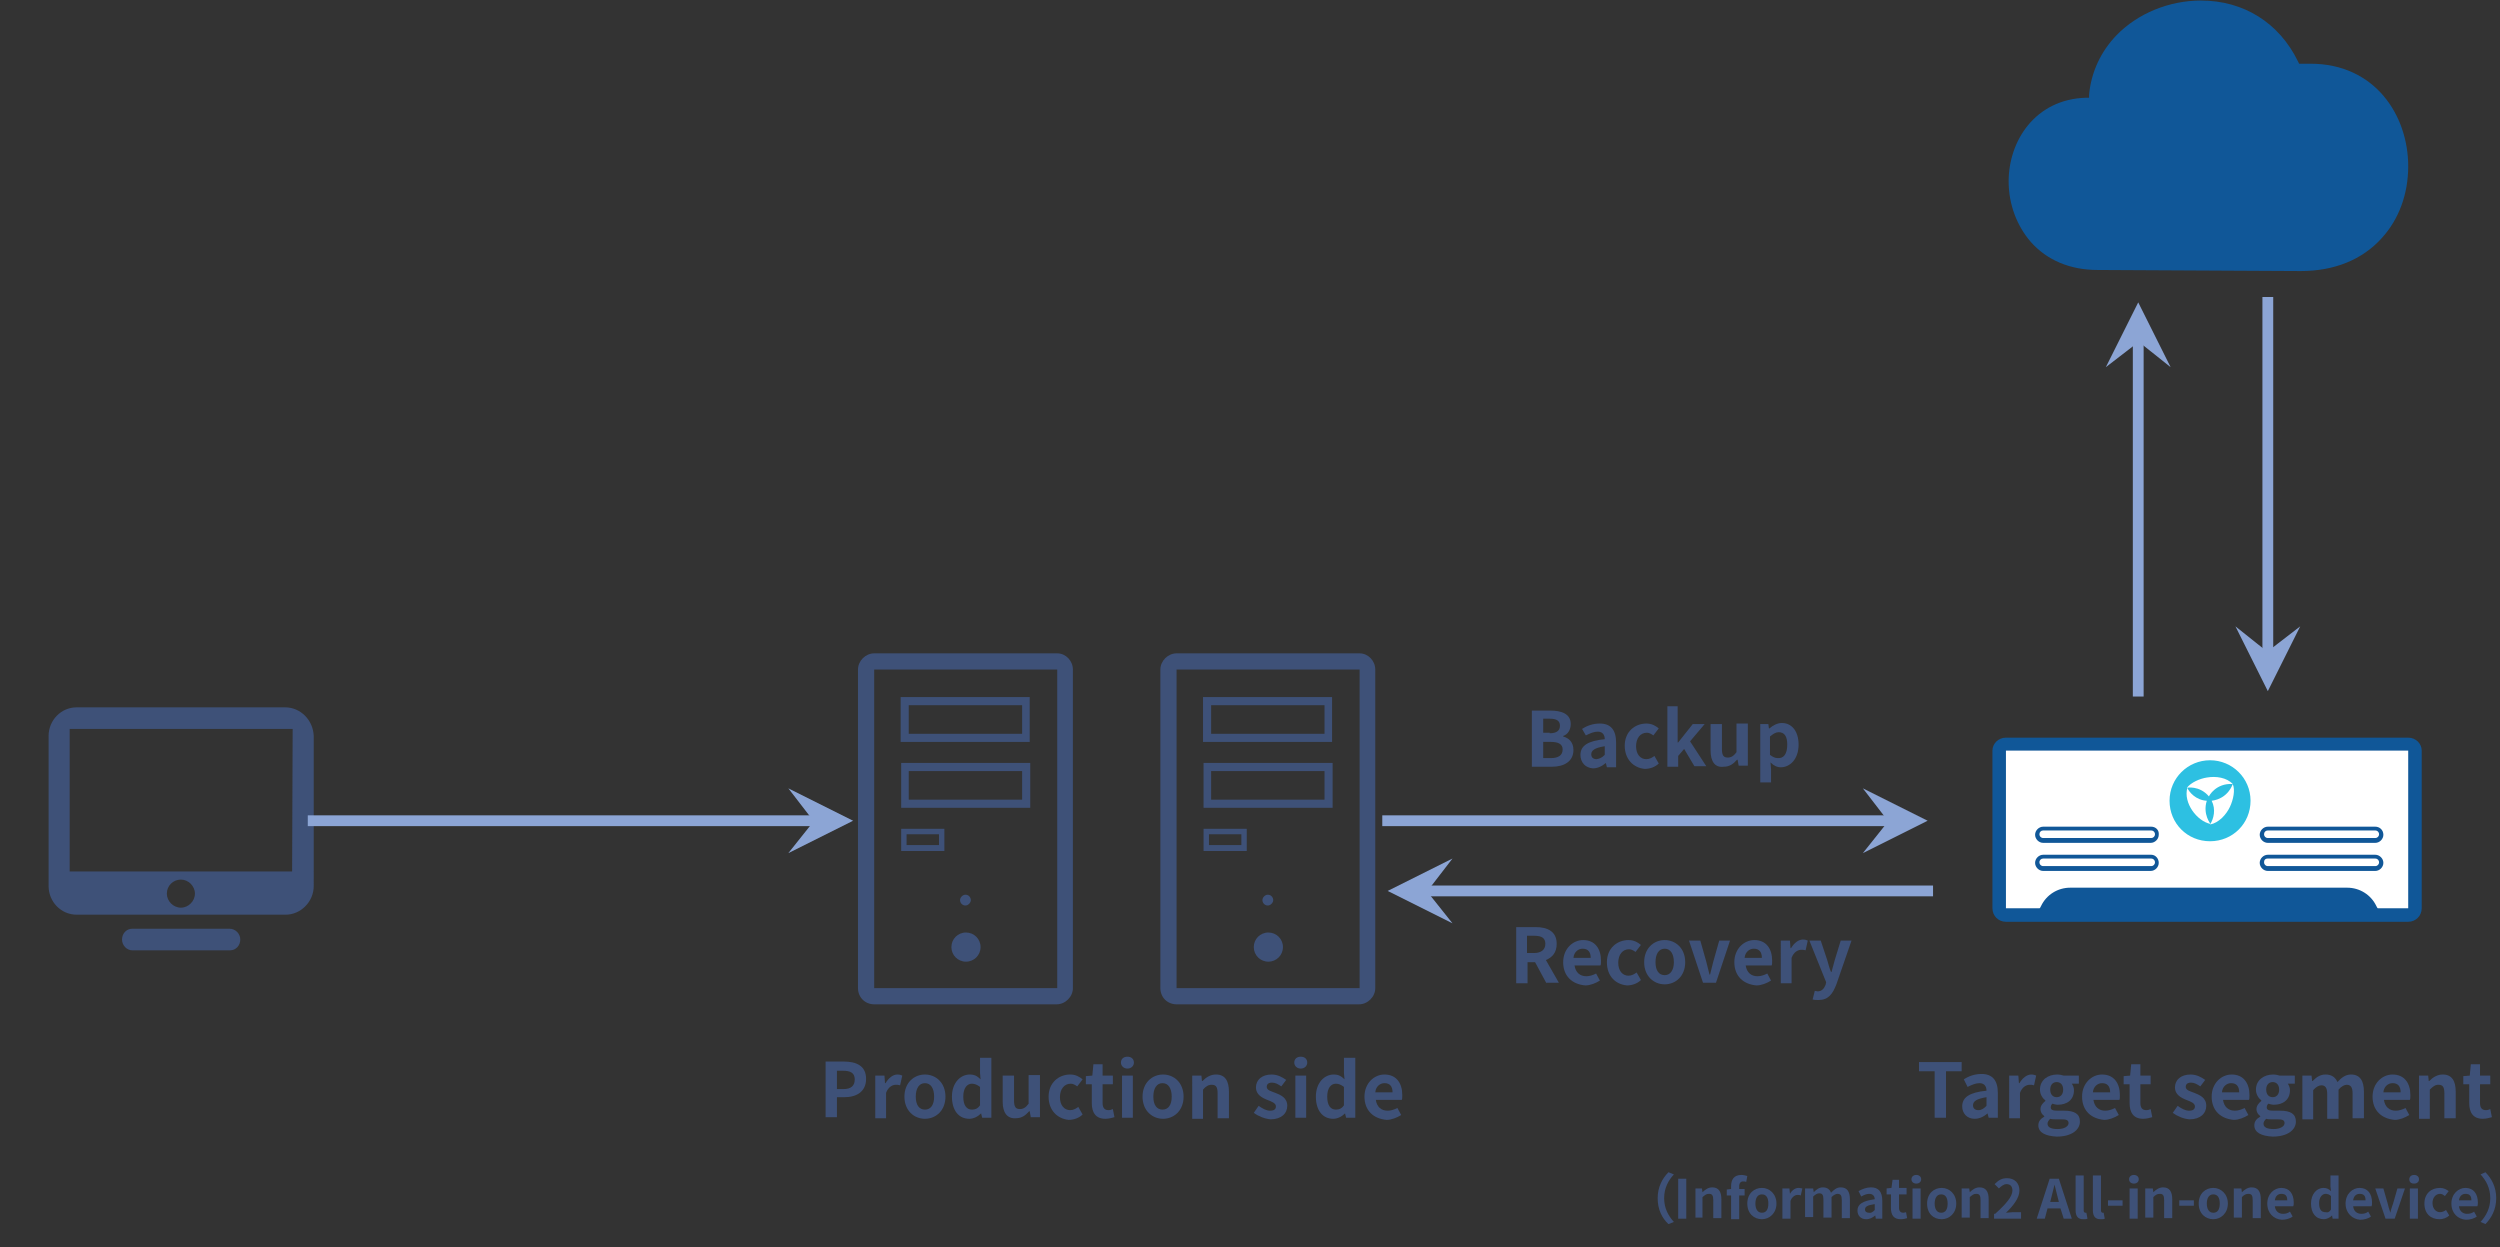<?xml version="1.0" encoding="utf-8"?>
<!-- Generator: Adobe Illustrator 27.5.0, SVG Export Plug-In . SVG Version: 6.00 Build 0)  -->
<svg version="1.1" id="图层_1" xmlns="http://www.w3.org/2000/svg" xmlns:xlink="http://www.w3.org/1999/xlink" x="0px" y="0px"
	 viewBox="0 0 463 231" style="enable-background:new 0 0 463 231;" xml:space="preserve">
<rect x="0" y="0" width="463" height="231" fill="#333333" stroke="none"/>
<style type="text/css">
	.st0{fill-opacity:0;}
	.st1{fill:#3E5178;}
	.st2{fill-rule:evenodd;clip-rule:evenodd;fill:#FFFFFF;}
	.st3{fill-rule:evenodd;clip-rule:evenodd;fill:#105798;}
	.st4{fill-rule:evenodd;clip-rule:evenodd;fill:#2DC0E2;}
	.st5{fill:none;stroke:#8CA5D5;stroke-width:2;stroke-linecap:square;}
	.st6{fill-rule:evenodd;clip-rule:evenodd;fill:#8CA5D5;}
	.st7{fill:#105798;}
	.st8{enable-background:new    ;}
</style>
<g id="页面-1">
	<g id="备份一体机" transform="translate(-721, -844)">
		<g id="编组-6" transform="translate(721, 844)">
			<g id="电脑版" transform="translate(0, 121)">
				<rect id="矩形" class="st0" width="66" height="66"/>
				<path id="形状" class="st1" d="M52.8,10H14.2C11.3,10,9,12.4,9,15.3v27.8c0,2.9,2.3,5.3,5.2,5.3h38.7c2.8,0,5.2-2.4,5.2-5.3
					V15.3C58,12.4,55.7,10,52.8,10z M33.5,47.1c-1.4,0-2.6-1.2-2.6-2.6c0-1.5,1.2-2.6,2.6-2.6s2.6,1.2,2.6,2.6
					C36.1,45.9,34.9,47.1,33.5,47.1z M54.1,40.4H12.9V14h41.3L54.1,40.4L54.1,40.4z M42.5,51h-18c-1.1,0-1.9,0.9-1.9,2s0.9,2,1.9,2
					h18.1c1.1,0,1.9-0.9,1.9-2S43.6,51,42.5,51z"/>
			</g>
			<g id="编组-16备份-6" transform="translate(147, 121)">
				<g id="主机">
					<rect id="矩形_00000080191156541446601740000006256057379390572718_" class="st0" width="65" height="65"/>
					<path id="形状_00000180367523561938186790000003541047679890910639_" class="st1" d="M48.8,3v59H14.9V3H48.8 M48.8,0H14.9
						c-1.6,0-3,1.4-3,3v59c0,1.7,1.3,3,3,3h33.8c1.6,0,3-1.4,3-3V3C51.7,1.4,50.4,0,48.8,0z M42.3,9.6v5.3h-21V9.6H42.3 M43.8,8.1
						h-24v8.3h23.9V8.1H43.8z M42.3,21.8v5.3h-21v-5.3H42.3 M43.8,20.3H19.9v8.3h23.9V20.3z M26.9,33.5v2h-6v-2H26.9 M27.9,32.5h-8
						v4.1h8V32.5z M31.8,44.7c-0.5,0-1,0.5-1,1s0.4,1,1,1c0.5,0,1-0.5,1-1S32.4,44.7,31.8,44.7z"/>
					<path id="路径" class="st1" d="M29.2,54.4c0,1.5,1.2,2.7,2.7,2.7s2.7-1.2,2.7-2.7s-1.2-2.7-2.7-2.7
						C30.4,51.7,29.2,52.9,29.2,54.4L29.2,54.4z"/>
				</g>
			</g>
			<g id="编组-16备份-7" transform="translate(203, 121)">
				<g id="主机_00000136399368782909305300000003052965853228168893_">
					<rect id="矩形_00000025443868327671783250000017350352993981916319_" class="st0" width="65" height="65"/>
					<path id="形状_00000026148398859202140480000009956292434813722028_" class="st1" d="M48.8,3v59H14.9V3H48.8 M48.8,0H14.9
						c-1.6,0-3,1.4-3,3v59c0,1.7,1.3,3,3,3h33.8c1.6,0,3-1.4,3-3V3C51.7,1.4,50.4,0,48.8,0z M42.3,9.6v5.3h-21V9.6H42.3 M43.8,8.1
						h-24v8.3h23.9V8.1H43.8z M42.3,21.8v5.3h-21v-5.3H42.3 M43.8,20.3H19.9v8.3h23.9V20.3z M26.9,33.5v2h-6v-2H26.9 M27.9,32.5h-8
						v4.1h8V32.5z M31.8,44.7c-0.5,0-1,0.5-1,1s0.4,1,1,1c0.5,0,1-0.5,1-1S32.4,44.7,31.8,44.7z"/>
					<path id="路径_00000167364094355897489060000010843591775952457623_" class="st1" d="M29.2,54.4c0,1.5,1.2,2.7,2.7,2.7
						s2.7-1.2,2.7-2.7s-1.2-2.7-2.7-2.7C30.4,51.7,29.2,52.9,29.2,54.4L29.2,54.4z"/>
				</g>
			</g>
			<g id="编组" transform="translate(369, 136)">
				<path id="Fill-1" class="st2" d="M2.5,33.4c-0.7,0-1.2-0.6-1.2-1.2V3.1c0-0.7,0.6-1.2,1.2-1.2H77c0.7,0,1.2,0.6,1.2,1.2v29.2
					c0,0.7-0.6,1.2-1.2,1.2L2.5,33.4L2.5,33.4z"/>
				<g transform="translate(0, 0.114)">
					<g id="Clip-4">
					</g>
					<path id="Fill-3" class="st3" d="M77,0.5H2.5C1.1,0.5,0,1.6,0,2.9v29.2c0,1.4,1.1,2.5,2.5,2.5H77c1.4,0,2.5-1.1,2.5-2.5V2.9
						C79.5,1.6,78.4,0.5,77,0.5 M77,2.9L77,2.9v29.2l0,0H2.5l0,0V2.9l0,0H77"/>
				</g>
				<path id="Fill-5" class="st3" d="M29.4,22.3h-20c-0.8,0-1.5,0.7-1.5,1.5s0.7,1.5,1.5,1.5h19.9c0.8,0,1.5-0.7,1.5-1.5
					S30.2,22.3,29.4,22.3 M29.4,23c0.4,0,0.7,0.3,0.7,0.7s-0.3,0.7-0.7,0.7h-20c-0.4,0-0.7-0.3-0.7-0.7S9,23,9.4,23H29.4"/>
				<path id="Fill-7" class="st3" d="M29.4,17.1h-20c-0.8,0-1.5,0.7-1.5,1.5s0.7,1.5,1.5,1.5h19.9c0.8,0,1.5-0.7,1.5-1.5
					C30.9,17.7,30.2,17.1,29.4,17.1 M29.4,17.8c0.4,0,0.7,0.3,0.7,0.7c0,0.4-0.3,0.7-0.7,0.7h-20c-0.4,0-0.7-0.3-0.7-0.7
					c0-0.4,0.3-0.7,0.7-0.7H29.4"/>
				<path id="Fill-9" class="st3" d="M70.9,22.3H51c-0.8,0-1.5,0.7-1.5,1.5s0.7,1.5,1.5,1.5h19.9c0.8,0,1.5-0.7,1.5-1.5
					S71.7,22.3,70.9,22.3 M70.9,23c0.4,0,0.7,0.3,0.7,0.7s-0.3,0.7-0.7,0.7H51c-0.4,0-0.7-0.3-0.7-0.7S50.5,23,51,23H70.9"/>
				<path id="Fill-11" class="st3" d="M70.9,17.1H51c-0.8,0-1.5,0.7-1.5,1.5s0.7,1.5,1.5,1.5h19.9c0.8,0,1.5-0.7,1.5-1.5
					C72.4,17.7,71.7,17.1,70.9,17.1 M70.9,17.8c0.4,0,0.7,0.3,0.7,0.7c0,0.4-0.3,0.7-0.7,0.7H51c-0.4,0-0.7-0.3-0.7-0.7
					c0-0.4,0.3-0.7,0.7-0.7H70.9"/>
				<path id="Fill-13" class="st4" d="M40.3,20.5c-4.6,0-8.3-3.7-8.3-8.3C32,7.7,35.7,4,40.3,4s8.3,3.7,8.3,8.3
					C48.6,16.8,44.9,20.5,40.3,20.5"/>
				<path id="Fill-15" class="st2" d="M40.3,3.1c-5,0-9.1,4.1-9.1,9.1s4.1,9.1,9.1,9.1s9.1-4.1,9.1-9.1S45.3,3.1,40.3,3.1 M40.3,4.8
					c4.1,0,7.5,3.3,7.5,7.5s-3.3,7.5-7.5,7.5s-7.5-3.3-7.5-7.5S36.2,4.8,40.3,4.8"/>
				<path id="Fill-17" class="st2" d="M44.5,9.2C43.4,8,41.4,7.7,39.7,8c-1.3,0.2-2.9,0.9-3.7,1.9c0,0,2.3-0.5,4.1,1.6
					C40.1,11.4,41.4,9,44.5,9.2"/>
				<path id="Fill-19" class="st2" d="M44.5,9.2L44.5,9.2L44.5,9.2c0,0-0.8,2.7-3.9,3.1c0.8,1.6,0.4,3.3-0.3,4.4
					c1.6-0.3,3-1.8,3.7-3.3C44.6,12.1,45,10.3,44.5,9.2"/>
				<path id="Fill-21" class="st2" d="M36.1,9.9L36.1,9.9c-0.8,2.8,1.8,6.2,4.3,6.7c0,0-1.5-1.8-0.7-4.3
					C37.7,12.2,36.4,10.7,36.1,9.9"/>
				<path id="Fill-23" class="st3" d="M65.7,28.4H14.4c-2.3,0-4.4,1.3-5.4,3.4l-0.8,1.5h63.7l-0.8-1.5C70.1,29.7,68,28.4,65.7,28.4"
					/>
			</g>
			<g id="编组-16备份-34" transform="translate(58, 146)">
				<line id="直线-4" class="st5" x1="0" y1="6" x2="96" y2="6"/>
				<polygon id="三角形" class="st6" points="100,6 88,12 92.7,6.1 88,0 				"/>
			</g>
			<g id="编组-16备份-35" transform="translate(257, 146)">
				<line id="直线-4_00000112616018215554021280000002117366795177713837_" class="st5" x1="0" y1="6" x2="96" y2="6"/>
				<polygon id="三角形_00000044166659284927783170000017655884073324575627_" class="st6" points="100,6 88,12 92.7,6.1 88,0 
									"/>
			</g>
			
				<g id="编组-16备份-38" transform="translate(307, 165) scale(-1, 1) translate(-307, -165) translate(257, 159)">
				<line id="直线-4_00000015336996271742959690000000337766052149148033_" class="st5" x1="0" y1="6" x2="96" y2="6"/>
				<polygon id="三角形_00000160884502841616216400000010017060118030463883_" class="st6" points="100,6 88,12 92.7,6.1 88,0 
									"/>
			</g>
			
				<g id="编组-16备份-36" transform="translate(396, 92) rotate(-90) translate(-396, -92) translate(360, 86)">
				<line id="直线-4_00000157998758455835901840000014643342782977693317_" class="st5" x1="0" y1="6" x2="64" y2="6"/>
				<polygon id="三角形_00000049204594020675201810000008739369820832303258_" class="st6" points="72,6 60,12 64.7,6.1 60,0 
									"/>
			</g>
			
				<g id="编组-16备份-37" transform="translate(420, 92) rotate(-270) translate(-420, -92) translate(384, 86)">
				<line id="直线-4_00000098919529450370036110000001980009386794817408_" class="st5" x1="0" y1="6" x2="64" y2="6"/>
				<polygon id="三角形_00000100348749020376116700000002249954984298968729_" class="st6" points="72,6 60,12 64.7,6.1 60,0 
									"/>
			</g>
			<path id="路径备份-5" class="st7" d="M388.5,50c-5.1,0-9.4-1.8-12.4-5.2c-2.6-3-4.1-7-4.1-11.2c0-7.5,4.9-15.2,14.3-15.5h0.6
				v-0.6c0.4-4.2,2.2-8,5.1-11c3.9-4,9.7-6.4,15.6-6.4c7.9,0,14.5,4.1,18,11.3l0.2,0.4h0.5c0.5,0,1.1,0,1.6,0
				c11.9,0,18.1,9.5,18.1,19c0,5.1-1.7,9.8-4.9,13.3c-3.6,4-8.8,6.1-15,6.1L388.5,50L388.5,50z"/>
			<g class="st8">
				<path class="st1" d="M358.3,198.4h-2.9v-1.7h7.9v1.7h-2.9v8.6h-2.1V198.4z"/>
				<path class="st1" d="M363.4,204.9c0-1.7,1.4-2.6,4.5-2.9c0-0.8-0.4-1.4-1.3-1.4c-0.7,0-1.4,0.3-2.2,0.7l-0.7-1.4
					c0.9-0.6,2-1,3.3-1c2,0,3,1.2,3,3.5v4.6h-1.7l-0.2-0.8h0c-0.7,0.6-1.5,1-2.4,1C364.3,207.2,363.4,206.2,363.4,204.9z
					 M367.9,204.8v-1.6c-1.9,0.3-2.5,0.8-2.5,1.5c0,0.6,0.4,0.9,1,0.9C367,205.6,367.4,205.3,367.9,204.8z"/>
				<path class="st1" d="M372.1,199.2h1.7l0.1,1.4h0.1c0.6-1,1.4-1.6,2.2-1.6c0.4,0,0.7,0.1,0.9,0.2l-0.4,1.8
					c-0.3-0.1-0.5-0.1-0.8-0.1c-0.6,0-1.4,0.4-1.8,1.5v4.7h-2V199.2z"/>
				<path class="st1" d="M377.5,208.4c0-0.7,0.4-1.2,1.1-1.6v-0.1c-0.4-0.3-0.7-0.7-0.7-1.3c0-0.6,0.4-1.1,0.9-1.5v-0.1
					c-0.5-0.4-1-1.1-1-2c0-1.8,1.5-2.8,3.2-2.8c0.4,0,0.9,0.1,1.2,0.2h2.8v1.5h-1.3c0.2,0.3,0.4,0.7,0.4,1.2c0,1.8-1.3,2.7-3,2.7
					c-0.3,0-0.7-0.1-1-0.2c-0.2,0.2-0.3,0.4-0.3,0.7c0,0.4,0.3,0.6,1.2,0.6h1.3c1.9,0,2.9,0.6,2.9,2c0,1.6-1.6,2.8-4.3,2.8
					C378.9,210.4,377.5,209.8,377.5,208.4z M383.1,208c0-0.6-0.5-0.7-1.3-0.7h-1c-0.5,0-0.8,0-1.1-0.1c-0.3,0.3-0.5,0.6-0.5,0.9
					c0,0.7,0.7,1,1.9,1C382.3,209.1,383.1,208.6,383.1,208z M382.1,201.8c0-0.9-0.5-1.4-1.2-1.4s-1.2,0.5-1.2,1.4
					c0,0.9,0.5,1.4,1.2,1.4S382.1,202.7,382.1,201.8z"/>
				<path class="st1" d="M385.6,203.1c0-2.5,1.8-4.1,3.7-4.1c2.2,0,3.3,1.6,3.3,3.8c0,0.4,0,0.8-0.1,0.9h-4.8c0.2,1.3,1,2,2.2,2
					c0.6,0,1.2-0.2,1.8-0.5l0.7,1.3c-0.8,0.5-1.8,0.9-2.7,0.9C387.3,207.2,385.6,205.7,385.6,203.1z M390.8,202.3
					c0-1.1-0.5-1.7-1.5-1.7c-0.8,0-1.6,0.6-1.7,1.7H390.8z"/>
				<path class="st1" d="M394.4,204.3v-3.5h-1.1v-1.5l1.2-0.1l0.2-2.1h1.7v2.1h1.9v1.6h-1.9v3.5c0,0.9,0.4,1.3,1.1,1.3
					c0.3,0,0.6-0.1,0.8-0.2l0.3,1.5c-0.4,0.1-1,0.3-1.7,0.3C395.1,207.2,394.4,206,394.4,204.3z"/>
				<path class="st1" d="M402.4,206.1l0.9-1.3c0.7,0.5,1.4,0.9,2.1,0.9c0.8,0,1.1-0.3,1.1-0.8c0-0.6-0.8-0.9-1.6-1.2
					c-1-0.4-2.1-1-2.1-2.3c0-1.4,1.1-2.4,2.9-2.4c1.1,0,2,0.5,2.7,1l-0.9,1.2c-0.6-0.4-1.1-0.7-1.7-0.7c-0.7,0-1,0.3-1,0.8
					c0,0.6,0.8,0.8,1.6,1.1c1,0.4,2.2,0.9,2.2,2.4c0,1.4-1.1,2.5-3.1,2.5C404.3,207.2,403.2,206.7,402.4,206.1z"/>
				<path class="st1" d="M409.6,203.1c0-2.5,1.8-4.1,3.7-4.1c2.2,0,3.3,1.6,3.3,3.8c0,0.4,0,0.8-0.1,0.9h-4.8c0.2,1.3,1,2,2.2,2
					c0.6,0,1.2-0.2,1.8-0.5l0.7,1.3c-0.8,0.5-1.8,0.9-2.7,0.9C411.3,207.2,409.6,205.7,409.6,203.1z M414.7,202.3
					c0-1.1-0.5-1.7-1.5-1.7c-0.8,0-1.6,0.6-1.7,1.7H414.7z"/>
				<path class="st1" d="M417.5,208.4c0-0.7,0.4-1.2,1.1-1.6v-0.1c-0.4-0.3-0.7-0.7-0.7-1.3c0-0.6,0.4-1.1,0.9-1.5v-0.1
					c-0.5-0.4-1-1.1-1-2c0-1.8,1.5-2.8,3.2-2.8c0.4,0,0.9,0.1,1.2,0.2h2.8v1.5h-1.3c0.2,0.3,0.4,0.7,0.4,1.2c0,1.8-1.3,2.7-3,2.7
					c-0.3,0-0.7-0.1-1-0.2c-0.2,0.2-0.3,0.4-0.3,0.7c0,0.4,0.3,0.6,1.2,0.6h1.3c1.9,0,2.9,0.6,2.9,2c0,1.6-1.6,2.8-4.3,2.8
					C418.9,210.4,417.5,209.8,417.5,208.4z M423.1,208c0-0.6-0.5-0.7-1.3-0.7h-1c-0.5,0-0.8,0-1.1-0.1c-0.3,0.3-0.5,0.6-0.5,0.9
					c0,0.7,0.7,1,1.9,1C422.3,209.1,423.1,208.6,423.1,208z M422.1,201.8c0-0.9-0.5-1.4-1.2-1.4s-1.2,0.5-1.2,1.4
					c0,0.9,0.5,1.4,1.2,1.4S422.1,202.7,422.1,201.8z"/>
				<path class="st1" d="M426.4,199.2h1.7l0.1,1h0.1c0.7-0.7,1.4-1.2,2.4-1.2c1.1,0,1.8,0.5,2.2,1.4c0.7-0.8,1.5-1.4,2.5-1.4
					c1.7,0,2.4,1.2,2.4,3.2v4.9h-2.1v-4.6c0-1.2-0.4-1.6-1.1-1.6c-0.4,0-1,0.3-1.5,0.9v5.4H431v-4.6c0-1.2-0.4-1.6-1.1-1.6
					c-0.4,0-1,0.3-1.5,0.9v5.4h-2V199.2z"/>
				<path class="st1" d="M439.4,203.1c0-2.5,1.8-4.1,3.7-4.1c2.2,0,3.3,1.6,3.3,3.8c0,0.4,0,0.8-0.1,0.9h-4.8c0.2,1.3,1,2,2.2,2
					c0.6,0,1.2-0.2,1.8-0.5l0.7,1.3c-0.8,0.5-1.8,0.9-2.7,0.9C441.1,207.2,439.4,205.7,439.4,203.1z M444.6,202.3
					c0-1.1-0.5-1.7-1.5-1.7c-0.8,0-1.6,0.6-1.7,1.7H444.6z"/>
				<path class="st1" d="M448,199.2h1.7l0.1,1h0.1c0.7-0.7,1.5-1.2,2.5-1.2c1.7,0,2.4,1.2,2.4,3.2v4.9h-2.1v-4.6
					c0-1.2-0.3-1.6-1.1-1.6c-0.6,0-1,0.3-1.6,0.9v5.4h-2V199.2z"/>
				<path class="st1" d="M457.3,204.3v-3.5h-1.1v-1.5l1.2-0.1l0.2-2.1h1.7v2.1h1.9v1.6h-1.9v3.5c0,0.9,0.4,1.3,1.1,1.3
					c0.3,0,0.6-0.1,0.8-0.2l0.3,1.5c-0.4,0.1-1,0.3-1.7,0.3C458,207.2,457.3,206,457.3,204.3z"/>
			</g>
			<g class="st8">
				<path class="st1" d="M152.9,196.6h3.4c2.3,0,4.1,0.8,4.1,3.2c0,2.4-1.8,3.4-4,3.4H155v3.7h-2.1V196.6z M156.2,201.7
					c1.4,0,2.1-0.6,2.1-1.8c0-1.2-0.8-1.6-2.2-1.6H155v3.4H156.2z"/>
				<path class="st1" d="M162.1,199.2h1.7l0.1,1.4h0.1c0.6-1,1.4-1.6,2.2-1.6c0.4,0,0.7,0.1,0.9,0.2l-0.4,1.8
					c-0.3-0.1-0.5-0.1-0.8-0.1c-0.6,0-1.4,0.4-1.8,1.5v4.7h-2V199.2z"/>
				<path class="st1" d="M167.5,203.1c0-2.6,1.8-4.1,3.8-4.1s3.8,1.5,3.8,4.1c0,2.6-1.8,4.1-3.8,4.1S167.5,205.7,167.5,203.1z
					 M173,203.1c0-1.5-0.6-2.5-1.7-2.5s-1.7,1-1.7,2.5c0,1.5,0.6,2.4,1.7,2.4S173,204.6,173,203.1z"/>
				<path class="st1" d="M176.3,203.1c0-2.6,1.6-4.1,3.3-4.1c0.9,0,1.4,0.3,2,0.9l-0.1-1.2v-2.8h2.1V207h-1.7l-0.2-0.8h0
					c-0.6,0.6-1.4,1-2.2,1C177.6,207.2,176.3,205.7,176.3,203.1z M181.5,204.7v-3.4c-0.5-0.4-1-0.6-1.5-0.6c-0.9,0-1.6,0.8-1.6,2.4
					c0,1.6,0.6,2.4,1.6,2.4C180.6,205.5,181.1,205.3,181.5,204.7z"/>
				<path class="st1" d="M185.7,204.1v-4.9h2.1v4.6c0,1.2,0.3,1.6,1.1,1.6c0.6,0,1.1-0.3,1.6-1v-5.3h2.1v7.8h-1.7l-0.2-1.1h-0.1
					c-0.7,0.8-1.4,1.3-2.5,1.3C186.5,207.2,185.7,206,185.7,204.1z"/>
				<path class="st1" d="M194.2,203.1c0-2.6,1.9-4.1,4-4.1c1,0,1.7,0.4,2.3,0.9l-1,1.3c-0.4-0.3-0.8-0.5-1.2-0.5c-1.2,0-2,1-2,2.5
					c0,1.5,0.8,2.4,1.9,2.4c0.6,0,1.1-0.3,1.5-0.6l0.8,1.4c-0.7,0.7-1.7,1-2.6,1C195.9,207.2,194.2,205.7,194.2,203.1z"/>
				<path class="st1" d="M202.2,204.3v-3.5h-1.1v-1.5l1.2-0.1l0.2-2.1h1.7v2.1h1.9v1.6h-1.9v3.5c0,0.9,0.4,1.3,1.1,1.3
					c0.3,0,0.6-0.1,0.8-0.2l0.3,1.5c-0.4,0.1-1,0.3-1.7,0.3C202.9,207.2,202.2,206,202.2,204.3z"/>
				<path class="st1" d="M207.6,196.8c0-0.7,0.5-1.1,1.2-1.1c0.7,0,1.2,0.4,1.2,1.1c0,0.6-0.5,1.1-1.2,1.1
					C208.1,197.9,207.6,197.4,207.6,196.8z M207.8,199.2h2v7.8h-2V199.2z"/>
				<path class="st1" d="M211.6,203.1c0-2.6,1.8-4.1,3.8-4.1s3.8,1.5,3.8,4.1c0,2.6-1.8,4.1-3.8,4.1S211.6,205.7,211.6,203.1z
					 M217,203.1c0-1.5-0.6-2.5-1.7-2.5s-1.7,1-1.7,2.5c0,1.5,0.6,2.4,1.7,2.4S217,204.6,217,203.1z"/>
				<path class="st1" d="M220.8,199.2h1.7l0.1,1h0.1c0.7-0.7,1.5-1.2,2.5-1.2c1.7,0,2.4,1.2,2.4,3.2v4.9h-2.1v-4.6
					c0-1.2-0.3-1.6-1.1-1.6c-0.6,0-1.1,0.3-1.6,0.9v5.4h-2V199.2z"/>
				<path class="st1" d="M232.2,206.1l0.9-1.3c0.7,0.5,1.4,0.9,2.1,0.9c0.8,0,1.1-0.3,1.1-0.8c0-0.6-0.8-0.9-1.6-1.2
					c-1-0.4-2.1-1-2.1-2.3c0-1.4,1.1-2.4,2.9-2.4c1.1,0,2,0.5,2.7,1l-0.9,1.2c-0.6-0.4-1.1-0.7-1.7-0.7c-0.7,0-1,0.3-1,0.8
					c0,0.6,0.8,0.8,1.6,1.1c1,0.4,2.2,0.9,2.2,2.4c0,1.4-1.1,2.5-3.1,2.5C234.2,207.2,233,206.7,232.2,206.1z"/>
				<path class="st1" d="M239.7,196.8c0-0.7,0.5-1.1,1.2-1.1c0.7,0,1.2,0.4,1.2,1.1c0,0.6-0.5,1.1-1.2,1.1
					C240.2,197.9,239.7,197.4,239.7,196.8z M239.9,199.2h2v7.8h-2V199.2z"/>
				<path class="st1" d="M243.7,203.1c0-2.6,1.6-4.1,3.3-4.1c0.9,0,1.4,0.3,2,0.9l-0.1-1.2v-2.8h2.1V207h-1.7l-0.2-0.8h0
					c-0.6,0.6-1.4,1-2.2,1C245,207.2,243.7,205.7,243.7,203.1z M248.9,204.7v-3.4c-0.5-0.4-1-0.6-1.5-0.6c-0.9,0-1.6,0.8-1.6,2.4
					c0,1.6,0.6,2.4,1.6,2.4C248,205.5,248.5,205.3,248.9,204.7z"/>
				<path class="st1" d="M252.7,203.1c0-2.5,1.8-4.1,3.7-4.1c2.2,0,3.3,1.6,3.3,3.8c0,0.4,0,0.8-0.1,0.9h-4.8c0.2,1.3,1,2,2.2,2
					c0.6,0,1.2-0.2,1.8-0.5l0.7,1.3c-0.8,0.5-1.8,0.9-2.7,0.9C254.4,207.2,252.7,205.7,252.7,203.1z M257.9,202.3
					c0-1.1-0.5-1.7-1.5-1.7c-0.8,0-1.6,0.6-1.7,1.7H257.9z"/>
			</g>
			<g class="st8">
				<path class="st1" d="M283.7,131.6h3.4c2.1,0,3.8,0.6,3.8,2.5c0,1-0.5,1.9-1.4,2.2v0.1c1.1,0.3,1.9,1.1,1.9,2.5
					c0,2.1-1.7,3.1-4,3.1h-3.7V131.6z M287,135.8c1.3,0,1.9-0.5,1.9-1.4c0-0.9-0.6-1.3-1.9-1.3h-1.2v2.6H287z M287.2,140.4
					c1.4,0,2.2-0.5,2.2-1.6c0-1-0.8-1.4-2.2-1.4h-1.4v3H287.2z"/>
				<path class="st1" d="M292.7,139.8c0-1.7,1.4-2.6,4.5-2.9c0-0.8-0.4-1.4-1.3-1.4c-0.7,0-1.4,0.3-2.2,0.7L293,135
					c0.9-0.6,2-1,3.3-1c2,0,3,1.2,3,3.5v4.6h-1.7l-0.2-0.8h0c-0.7,0.6-1.5,1-2.4,1C293.6,142.2,292.7,141.2,292.7,139.8z
					 M297.2,139.8v-1.6c-1.9,0.3-2.5,0.8-2.5,1.5c0,0.6,0.4,0.9,1,0.9C296.3,140.5,296.7,140.3,297.2,139.8z"/>
				<path class="st1" d="M300.9,138.1c0-2.6,1.9-4.1,4-4.1c1,0,1.7,0.4,2.3,0.9l-1,1.3c-0.4-0.3-0.8-0.5-1.2-0.5c-1.2,0-2,1-2,2.5
					c0,1.5,0.8,2.4,1.9,2.4c0.6,0,1.1-0.3,1.5-0.6l0.8,1.4c-0.7,0.7-1.7,1-2.6,1C302.5,142.2,300.9,140.6,300.9,138.1z"/>
				<path class="st1" d="M308.7,130.8h2v6.7h0.1l2.7-3.4h2.2l-2.7,3.2l3,4.6h-2.2l-1.9-3.2l-1.1,1.3v2h-2V130.8z"/>
				<path class="st1" d="M316.8,139v-4.9h2.1v4.6c0,1.2,0.3,1.6,1.1,1.6c0.6,0,1.1-0.3,1.6-1v-5.3h2.1v7.8H322l-0.2-1.1h-0.1
					c-0.7,0.8-1.4,1.3-2.5,1.3C317.6,142.2,316.8,141,316.8,139z"/>
				<path class="st1" d="M325.8,134.1h1.7l0.1,0.8h0.1c0.7-0.6,1.5-1,2.3-1c1.9,0,3.1,1.6,3.1,4c0,2.7-1.6,4.2-3.3,4.2
					c-0.7,0-1.3-0.3-1.9-0.9l0.1,1.3v2.4h-2V134.1z M331,137.9c0-1.5-0.5-2.3-1.6-2.3c-0.5,0-1,0.3-1.6,0.8v3.4
					c0.5,0.4,1,0.6,1.4,0.6C330.3,140.5,331,139.7,331,137.9z"/>
			</g>
			<g class="st8">
				<path class="st1" d="M286.4,182.1l-2.1-3.9h-1.4v3.9h-2.1v-10.4h3.6c2.2,0,3.9,0.8,3.9,3.1c0,1.6-0.8,2.5-2,3l2.4,4.2H286.4z
					 M282.8,176.5h1.3c1.3,0,2.1-0.6,2.1-1.7c0-1.1-0.7-1.5-2.1-1.5h-1.3V176.5z"/>
				<path class="st1" d="M289.5,178.2c0-2.5,1.8-4.1,3.7-4.1c2.2,0,3.3,1.6,3.3,3.8c0,0.4,0,0.8-0.1,0.9h-4.8c0.2,1.3,1,2,2.2,2
					c0.6,0,1.2-0.2,1.8-0.5l0.7,1.3c-0.8,0.5-1.8,0.9-2.7,0.9C291.2,182.3,289.5,180.8,289.5,178.2z M294.6,177.4
					c0-1.1-0.5-1.7-1.5-1.7c-0.8,0-1.6,0.6-1.7,1.7H294.6z"/>
				<path class="st1" d="M297.6,178.2c0-2.6,1.9-4.1,4-4.1c1,0,1.7,0.4,2.3,0.9l-1,1.3c-0.4-0.3-0.8-0.5-1.2-0.5c-1.2,0-2,1-2,2.5
					c0,1.5,0.8,2.4,1.9,2.4c0.6,0,1.1-0.3,1.5-0.6l0.8,1.4c-0.7,0.7-1.7,1-2.6,1C299.2,182.3,297.6,180.8,297.6,178.2z"/>
				<path class="st1" d="M304.5,178.2c0-2.6,1.8-4.1,3.8-4.1s3.8,1.5,3.8,4.1c0,2.6-1.8,4.1-3.8,4.1S304.5,180.8,304.5,178.2z
					 M310,178.2c0-1.5-0.6-2.5-1.7-2.5s-1.7,1-1.7,2.5c0,1.5,0.6,2.4,1.7,2.4S310,179.6,310,178.2z"/>
				<path class="st1" d="M312.8,174.2h2.1l1.1,3.9c0.2,0.8,0.4,1.6,0.6,2.4h0.1c0.2-0.8,0.4-1.6,0.6-2.4l1.1-3.9h2l-2.6,7.8h-2.4
					L312.8,174.2z"/>
				<path class="st1" d="M321.2,178.2c0-2.5,1.8-4.1,3.7-4.1c2.2,0,3.3,1.6,3.3,3.8c0,0.4,0,0.8-0.1,0.9h-4.8c0.2,1.3,1,2,2.2,2
					c0.6,0,1.2-0.2,1.8-0.5l0.7,1.3c-0.8,0.5-1.8,0.9-2.7,0.9C322.9,182.3,321.2,180.8,321.2,178.2z M326.3,177.4
					c0-1.1-0.5-1.7-1.5-1.7c-0.8,0-1.6,0.6-1.7,1.7H326.3z"/>
				<path class="st1" d="M329.8,174.2h1.7l0.1,1.4h0.1c0.6-1,1.4-1.6,2.2-1.6c0.4,0,0.7,0.1,0.9,0.2l-0.4,1.8
					c-0.3-0.1-0.5-0.1-0.8-0.1c-0.6,0-1.4,0.4-1.8,1.5v4.7h-2V174.2z"/>
				<path class="st1" d="M335.7,185.1l0.4-1.6c0.1,0,0.4,0.1,0.5,0.1c0.8,0,1.2-0.5,1.5-1.2l0.1-0.5l-3.1-7.7h2.1l1.2,3.6
					c0.2,0.7,0.4,1.5,0.7,2.2h0.1c0.2-0.7,0.4-1.5,0.6-2.2l1.1-3.6h2l-2.8,8.1c-0.7,1.8-1.5,2.9-3.3,2.9
					C336.3,185.2,336,185.2,335.7,185.1z"/>
			</g>
			<g class="st8">
				<path class="st1" d="M307,221.9c0-2.1,0.9-3.7,2-4.8l1,0.4c-1,1.1-1.8,2.5-1.8,4.4s0.8,3.3,1.8,4.4l-1,0.4
					C307.8,225.6,307,224,307,221.9z"/>
				<path class="st1" d="M310.8,218.3h1.5v7.4h-1.5V218.3z"/>
				<path class="st1" d="M314,220.1h1.2l0.1,0.7h0c0.5-0.5,1.1-0.9,1.8-0.9c1.2,0,1.7,0.8,1.7,2.2v3.5h-1.5v-3.3
					c0-0.9-0.2-1.2-0.8-1.2c-0.5,0-0.7,0.2-1.2,0.6v3.8H314V220.1z"/>
				<path class="st1" d="M323.4,218.9c-0.2-0.1-0.4-0.1-0.6-0.1c-0.4,0-0.7,0.3-0.7,0.9v0.5h1v1.2h-1v4.4h-1.5v-4.4h-0.8v-1.1
					l0.8-0.1v-0.5c0-1.2,0.5-2.1,1.9-2.1c0.4,0,0.8,0.1,1.1,0.2L323.4,218.9z"/>
				<path class="st1" d="M323.6,222.9c0-1.9,1.3-2.9,2.7-2.9c1.4,0,2.7,1.1,2.7,2.9c0,1.8-1.3,2.9-2.7,2.9
					C324.9,225.8,323.6,224.8,323.6,222.9z M327.5,222.9c0-1.1-0.4-1.7-1.2-1.7c-0.8,0-1.2,0.7-1.2,1.7c0,1,0.4,1.7,1.2,1.7
					C327.1,224.6,327.5,224,327.5,222.9z"/>
				<path class="st1" d="M330.2,220.1h1.2l0.1,1h0c0.4-0.7,1-1.1,1.6-1.1c0.3,0,0.5,0.1,0.7,0.1l-0.3,1.3c-0.2-0.1-0.3-0.1-0.6-0.1
					c-0.4,0-1,0.3-1.3,1.1v3.3h-1.5V220.1z"/>
				<path class="st1" d="M334.6,220.1h1.2l0.1,0.7h0c0.5-0.5,1-0.9,1.7-0.9c0.8,0,1.3,0.4,1.5,1c0.5-0.5,1-1,1.8-1
					c1.2,0,1.7,0.8,1.7,2.2v3.5h-1.5v-3.3c0-0.9-0.2-1.2-0.8-1.2c-0.3,0-0.7,0.2-1.1,0.6v3.8h-1.5v-3.3c0-0.9-0.2-1.2-0.8-1.2
					c-0.3,0-0.7,0.2-1.1,0.6v3.8h-1.5V220.1z"/>
				<path class="st1" d="M344,224.2c0-1.2,1-1.8,3.2-2.1c0-0.5-0.3-1-1-1c-0.5,0-1,0.2-1.5,0.5l-0.5-1c0.7-0.4,1.5-0.7,2.3-0.7
					c1.4,0,2.1,0.8,2.1,2.5v3.3h-1.2l-0.1-0.6h0c-0.5,0.4-1,0.7-1.7,0.7C344.6,225.8,344,225.1,344,224.2z M347.2,224.1V223
					c-1.4,0.2-1.8,0.5-1.8,1c0,0.4,0.3,0.6,0.7,0.6C346.5,224.7,346.8,224.5,347.2,224.1z"/>
				<path class="st1" d="M350.2,223.7v-2.5h-0.8v-1.1l0.9-0.1l0.2-1.5h1.2v1.5h1.4v1.2h-1.4v2.5c0,0.6,0.3,0.9,0.8,0.9
					c0.2,0,0.4-0.1,0.5-0.1l0.2,1.1c-0.3,0.1-0.7,0.2-1.2,0.2C350.7,225.8,350.2,225,350.2,223.7z"/>
				<path class="st1" d="M354,218.4c0-0.5,0.4-0.8,0.9-0.8c0.5,0,0.9,0.3,0.9,0.8c0,0.5-0.4,0.8-0.9,0.8
					C354.4,219.2,354,218.9,354,218.4z M354.2,220.1h1.5v5.6h-1.5V220.1z"/>
				<path class="st1" d="M356.9,222.9c0-1.9,1.3-2.9,2.7-2.9c1.4,0,2.7,1.1,2.7,2.9c0,1.8-1.3,2.9-2.7,2.9
					C358.1,225.8,356.9,224.8,356.9,222.9z M360.7,222.9c0-1.1-0.4-1.7-1.2-1.7c-0.8,0-1.2,0.7-1.2,1.7c0,1,0.4,1.7,1.2,1.7
					C360.3,224.6,360.7,224,360.7,222.9z"/>
				<path class="st1" d="M363.5,220.1h1.2l0.1,0.7h0c0.5-0.5,1.1-0.9,1.8-0.9c1.2,0,1.7,0.8,1.7,2.2v3.5h-1.5v-3.3
					c0-0.9-0.2-1.2-0.8-1.2c-0.5,0-0.7,0.2-1.2,0.6v3.8h-1.5V220.1z"/>
				<path class="st1" d="M369.5,224.8c2-1.8,3.2-3.2,3.2-4.3c0-0.8-0.4-1.2-1.1-1.2c-0.5,0-1,0.4-1.4,0.8l-0.8-0.8
					c0.7-0.7,1.3-1.1,2.3-1.1c1.4,0,2.3,0.9,2.3,2.3c0,1.3-1.1,2.8-2.5,4.1c0.4,0,0.9-0.1,1.2-0.1h1.6v1.2h-5V224.8z"/>
				<path class="st1" d="M381.6,223.8h-2.4l-0.5,1.9h-1.5l2.4-7.4h1.7l2.4,7.4h-1.5L381.6,223.8z M381.3,222.6l-0.2-0.8
					c-0.2-0.8-0.4-1.6-0.6-2.4h0c-0.2,0.8-0.4,1.6-0.6,2.4l-0.2,0.8H381.3z"/>
				<path class="st1" d="M384.4,224.1v-6.4h1.5v6.5c0,0.3,0.2,0.4,0.3,0.4c0.1,0,0.1,0,0.2,0l0.2,1.1c-0.2,0.1-0.4,0.1-0.8,0.1
					C384.8,225.8,384.4,225.2,384.4,224.1z"/>
				<path class="st1" d="M387.6,224.1v-6.4h1.5v6.5c0,0.3,0.2,0.4,0.3,0.4c0.1,0,0.1,0,0.2,0l0.2,1.1c-0.2,0.1-0.4,0.1-0.8,0.1
					C388,225.8,387.6,225.2,387.6,224.1z"/>
				<path class="st1" d="M390.4,222.3h2.7v1h-2.7V222.3z"/>
				<path class="st1" d="M394.3,218.4c0-0.5,0.4-0.8,0.9-0.8c0.5,0,0.9,0.3,0.9,0.8c0,0.5-0.4,0.8-0.9,0.8
					C394.7,219.2,394.3,218.9,394.3,218.4z M394.4,220.1h1.5v5.6h-1.5V220.1z"/>
				<path class="st1" d="M397.5,220.1h1.2l0.1,0.7h0c0.5-0.5,1.1-0.9,1.8-0.9c1.2,0,1.7,0.8,1.7,2.2v3.5h-1.5v-3.3
					c0-0.9-0.2-1.2-0.8-1.2c-0.5,0-0.8,0.2-1.2,0.6v3.8h-1.5V220.1z"/>
				<path class="st1" d="M403.6,222.3h2.7v1h-2.7V222.3z"/>
				<path class="st1" d="M407.2,222.9c0-1.9,1.3-2.9,2.7-2.9c1.4,0,2.7,1.1,2.7,2.9c0,1.8-1.3,2.9-2.7,2.9
					C408.5,225.8,407.2,224.8,407.2,222.9z M411.1,222.9c0-1.1-0.4-1.7-1.2-1.7c-0.8,0-1.2,0.7-1.2,1.7c0,1,0.4,1.7,1.2,1.7
					C410.7,224.6,411.1,224,411.1,222.9z"/>
				<path class="st1" d="M413.9,220.1h1.2l0.1,0.7h0c0.5-0.5,1.1-0.9,1.8-0.9c1.2,0,1.7,0.8,1.7,2.2v3.5h-1.5v-3.3
					c0-0.9-0.2-1.2-0.8-1.2c-0.5,0-0.8,0.2-1.2,0.6v3.8h-1.5V220.1z"/>
				<path class="st1" d="M419.9,222.9c0-1.8,1.3-2.9,2.6-2.9c1.5,0,2.3,1.1,2.3,2.7c0,0.3,0,0.5-0.1,0.7h-3.4
					c0.1,0.9,0.7,1.4,1.5,1.4c0.5,0,0.9-0.1,1.3-0.4l0.5,0.9c-0.5,0.4-1.3,0.6-2,0.6C421.1,225.8,419.9,224.7,419.9,222.9z
					 M423.6,222.3c0-0.8-0.3-1.2-1.1-1.2c-0.6,0-1.1,0.4-1.2,1.2H423.6z"/>
				<path class="st1" d="M428,222.9c0-1.8,1.1-2.9,2.3-2.9c0.6,0,1,0.2,1.4,0.6l-0.1-0.9v-2h1.5v8H432l-0.1-0.6h0
					c-0.4,0.4-1,0.7-1.5,0.7C428.9,225.8,428,224.7,428,222.9z M431.7,224v-2.5c-0.3-0.3-0.7-0.4-1-0.4c-0.6,0-1.2,0.6-1.2,1.7
					c0,1.2,0.4,1.7,1.2,1.7C431.1,224.6,431.4,224.5,431.7,224z"/>
				<path class="st1" d="M434.4,222.9c0-1.8,1.3-2.9,2.6-2.9c1.5,0,2.3,1.1,2.3,2.7c0,0.3,0,0.5-0.1,0.7h-3.4
					c0.1,0.9,0.7,1.4,1.5,1.4c0.5,0,0.9-0.1,1.3-0.4l0.5,0.9c-0.5,0.4-1.3,0.6-2,0.6C435.7,225.8,434.4,224.7,434.4,222.9z
					 M438.1,222.3c0-0.8-0.3-1.2-1.1-1.2c-0.6,0-1.1,0.4-1.2,1.2H438.1z"/>
				<path class="st1" d="M439.9,220.1h1.5l0.8,2.8c0.1,0.5,0.3,1.1,0.5,1.7h0c0.1-0.6,0.3-1.1,0.5-1.7l0.8-2.8h1.4l-1.9,5.6h-1.7
					L439.9,220.1z"/>
				<path class="st1" d="M446.2,218.4c0-0.5,0.4-0.8,0.9-0.8c0.5,0,0.9,0.3,0.9,0.8c0,0.5-0.4,0.8-0.9,0.8
					C446.5,219.2,446.2,218.9,446.2,218.4z M446.3,220.1h1.5v5.6h-1.5V220.1z"/>
				<path class="st1" d="M449,222.9c0-1.9,1.3-2.9,2.9-2.9c0.7,0,1.2,0.3,1.6,0.6l-0.7,0.9c-0.3-0.2-0.5-0.4-0.9-0.4
					c-0.8,0-1.4,0.7-1.4,1.7c0,1,0.6,1.7,1.4,1.7c0.4,0,0.8-0.2,1.1-0.4l0.6,1c-0.5,0.5-1.2,0.7-1.8,0.7
					C450.2,225.8,449,224.8,449,222.9z"/>
				<path class="st1" d="M454,222.9c0-1.8,1.3-2.9,2.6-2.9c1.5,0,2.3,1.1,2.3,2.7c0,0.3,0,0.5-0.1,0.7h-3.4c0.1,0.9,0.7,1.4,1.5,1.4
					c0.5,0,0.9-0.1,1.3-0.4l0.5,0.9c-0.5,0.4-1.3,0.6-2,0.6C455.2,225.8,454,224.7,454,222.9z M457.7,222.3c0-0.8-0.3-1.2-1.1-1.2
					c-0.6,0-1.1,0.4-1.2,1.2H457.7z"/>
				<path class="st1" d="M462.3,221.9c0,2.1-0.9,3.7-2,4.8l-0.9-0.4c1-1.1,1.8-2.5,1.8-4.4s-0.8-3.3-1.8-4.4l0.9-0.4
					C461.4,218.2,462.3,219.8,462.3,221.9z"/>
			</g>
		</g>
	</g>
</g>
</svg>

